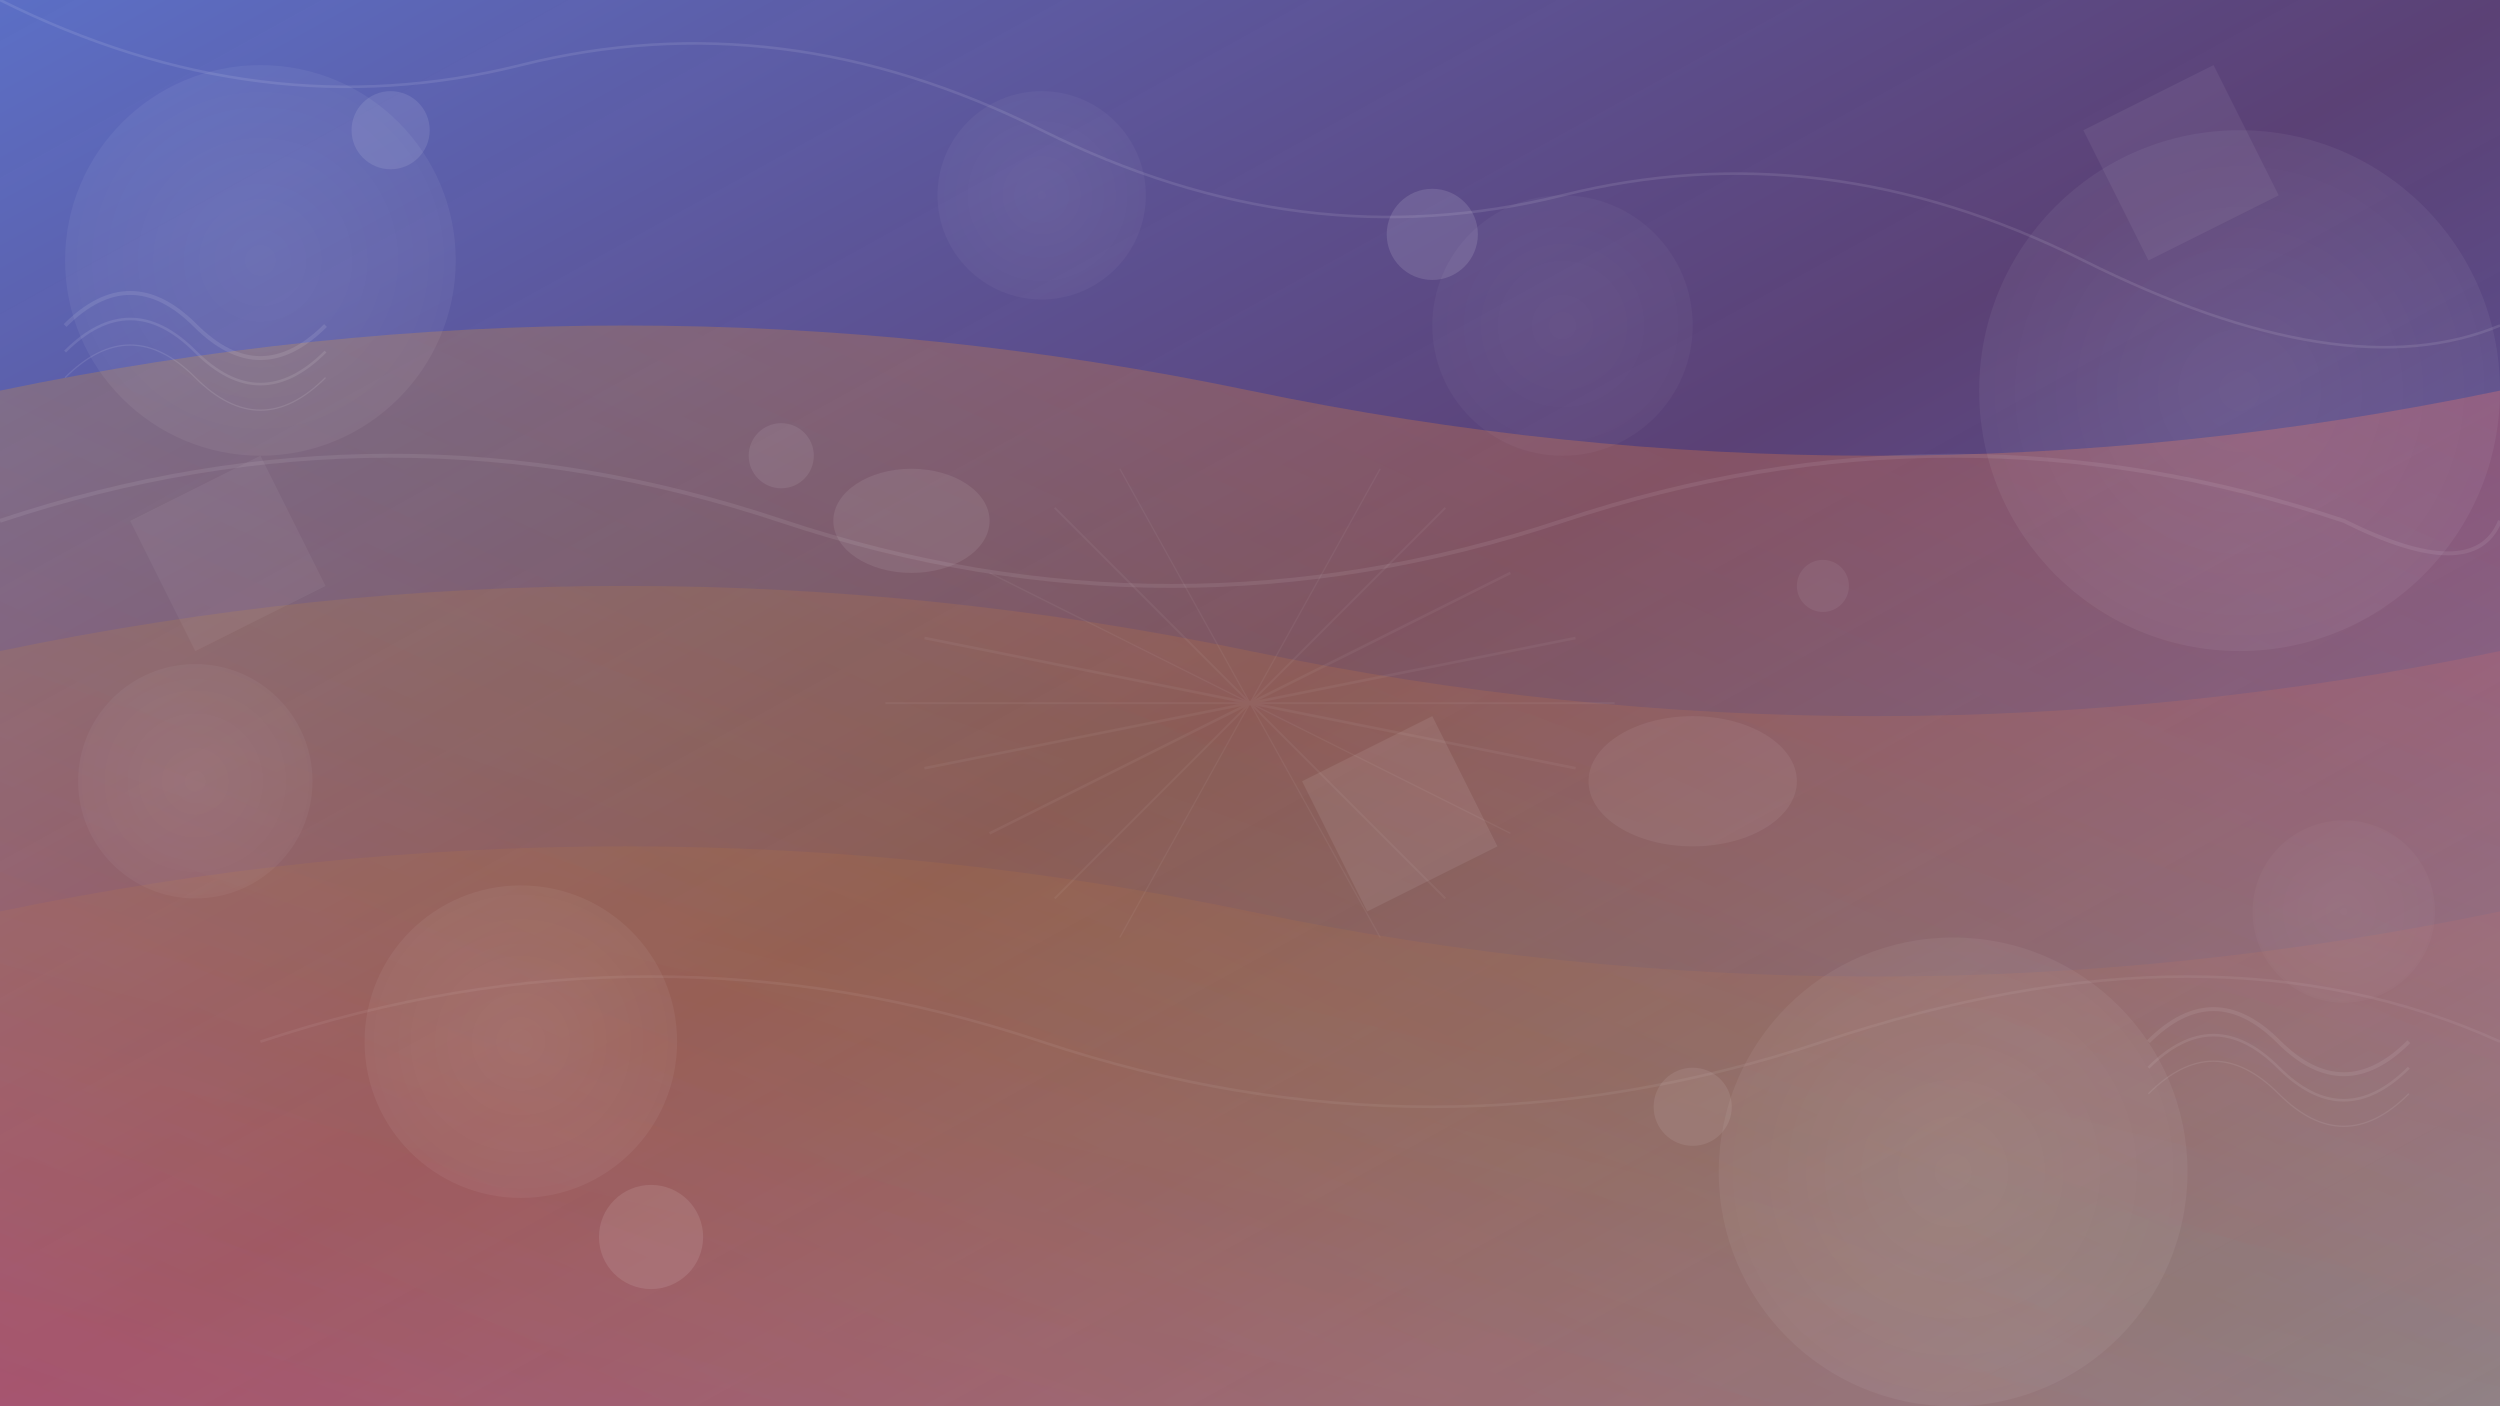 <svg width="1920" height="1080" viewBox="0 0 1920 1080" fill="none" xmlns="http://www.w3.org/2000/svg">
    <rect x="0" y="0" width="1920" height="1080" fill="#333333" stroke="none"/>
    <defs>
        <linearGradient id="bgGradient1" x1="0%" y1="0%" x2="100%" y2="100%">
            <stop offset="0%" style="stop-color:#667eea;stop-opacity:0.8" />
            <stop offset="50%" style="stop-color:#764ba2;stop-opacity:0.6" />
            <stop offset="100%" style="stop-color:#667eea;stop-opacity:0.8" />
        </linearGradient>
        <linearGradient id="bgGradient2" x1="100%" y1="0%" x2="0%" y2="100%">
            <stop offset="0%" style="stop-color:#ff6b6b;stop-opacity:0.3" />
            <stop offset="50%" style="stop-color:#ffa500;stop-opacity:0.2" />
            <stop offset="100%" style="stop-color:#ff6b6b;stop-opacity:0.3" />
        </linearGradient>
        <radialGradient id="circleGradient" cx="50%" cy="50%" r="50%">
            <stop offset="0%" style="stop-color:#ffffff;stop-opacity:0.1" />
            <stop offset="100%" style="stop-color:#ffffff;stop-opacity:0.05" />
        </radialGradient>
    </defs>
    
    <!-- Base background -->
    <rect width="1920" height="1080" fill="url(#bgGradient1)"/>
    
    <!-- Flowing waves -->
    <path d="M0 300 Q480 200 960 300 T1920 300 L1920 1080 L0 1080 Z" fill="url(#bgGradient2)"/>
    <path d="M0 500 Q480 400 960 500 T1920 500 L1920 1080 L0 1080 Z" fill="url(#bgGradient2)" opacity="0.5"/>
    <path d="M0 700 Q480 600 960 700 T1920 700 L1920 1080 L0 1080 Z" fill="url(#bgGradient2)" opacity="0.3"/>
    
    <!-- Abstract geometric shapes -->
    <!-- Large circles -->
    <circle cx="200" cy="200" r="150" fill="url(#circleGradient)"/>
    <circle cx="1720" cy="300" r="200" fill="url(#circleGradient)"/>
    <circle cx="400" cy="800" r="120" fill="url(#circleGradient)"/>
    <circle cx="1500" cy="900" r="180" fill="url(#circleGradient)"/>
    
    <!-- Medium circles -->
    <circle cx="800" cy="150" r="80" fill="url(#circleGradient)" opacity="0.7"/>
    <circle cx="1200" cy="250" r="100" fill="url(#circleGradient)" opacity="0.6"/>
    <circle cx="150" cy="600" r="90" fill="url(#circleGradient)" opacity="0.8"/>
    <circle cx="1800" cy="700" r="70" fill="url(#circleGradient)" opacity="0.5"/>
    
    <!-- Small floating elements -->
    <circle cx="300" cy="100" r="30" fill="#ffffff" opacity="0.1"/>
    <circle cx="600" cy="350" r="25" fill="#ffffff" opacity="0.08"/>
    <circle cx="1100" cy="180" r="35" fill="#ffffff" opacity="0.12"/>
    <circle cx="1400" cy="450" r="20" fill="#ffffff" opacity="0.06"/>
    <circle cx="500" cy="950" r="40" fill="#ffffff" opacity="0.1"/>
    <circle cx="1300" cy="850" r="30" fill="#ffffff" opacity="0.08"/>
    
    <!-- Abstract polygons -->
    <polygon points="100,400 200,350 250,450 150,500" fill="#ffffff" opacity="0.05"/>
    <polygon points="1000,600 1100,550 1150,650 1050,700" fill="#ffffff" opacity="0.08"/>
    <polygon points="1600,100 1700,50 1750,150 1650,200" fill="#ffffff" opacity="0.06"/>
    
    <!-- Curved paths -->
    <path d="M0 0 Q200 100 400 50 Q600 0 800 100 Q1000 200 1200 150 Q1400 100 1600 200 Q1800 300 1920 250" 
          stroke="#ffffff" 
          stroke-width="2" 
          fill="none" 
          opacity="0.1"/>
    
    <path d="M0 400 Q300 300 600 400 Q900 500 1200 400 Q1500 300 1800 400 Q1900 450 1920 400" 
          stroke="#ffffff" 
          stroke-width="3" 
          fill="none" 
          opacity="0.08"/>
    
    <path d="M200 800 Q500 700 800 800 Q1100 900 1400 800 Q1700 700 1920 800" 
          stroke="#ffffff" 
          stroke-width="2" 
          fill="none" 
          opacity="0.06"/>
    
    <!-- Communication-themed elements -->
    <!-- Speech bubbles -->
    <ellipse cx="700" cy="400" rx="60" ry="40" fill="#ffffff" opacity="0.08"/>
    <ellipse cx="1300" cy="600" rx="80" ry="50" fill="#ffffff" opacity="0.06"/>
    
    <!-- Sound wave patterns -->
    <g opacity="0.1">
        <path d="M50 250 Q100 200 150 250 Q200 300 250 250" stroke="#ffffff" stroke-width="3" fill="none"/>
        <path d="M50 270 Q100 220 150 270 Q200 320 250 270" stroke="#ffffff" stroke-width="2" fill="none"/>
        <path d="M50 290 Q100 240 150 290 Q200 340 250 290" stroke="#ffffff" stroke-width="1" fill="none"/>
    </g>
    
    <g opacity="0.08">
        <path d="M1650 800 Q1700 750 1750 800 Q1800 850 1850 800" stroke="#ffffff" stroke-width="3" fill="none"/>
        <path d="M1650 820 Q1700 770 1750 820 Q1800 870 1850 820" stroke="#ffffff" stroke-width="2" fill="none"/>
        <path d="M1650 840 Q1700 790 1750 840 Q1800 890 1850 840" stroke="#ffffff" stroke-width="1" fill="none"/>
    </g>
    
    <!-- Inspirational radiating lines -->
    <g transform="translate(960, 540)" opacity="0.05">
        <line x1="0" y1="0" x2="200" y2="-100" stroke="#ffffff" stroke-width="2"/>
        <line x1="0" y1="0" x2="150" y2="-150" stroke="#ffffff" stroke-width="1.5"/>
        <line x1="0" y1="0" x2="100" y2="-180" stroke="#ffffff" stroke-width="1"/>
        <line x1="0" y1="0" x2="250" y2="-50" stroke="#ffffff" stroke-width="2"/>
        <line x1="0" y1="0" x2="280" y2="0" stroke="#ffffff" stroke-width="1.5"/>
        <line x1="0" y1="0" x2="250" y2="50" stroke="#ffffff" stroke-width="2"/>
        <line x1="0" y1="0" x2="200" y2="100" stroke="#ffffff" stroke-width="1"/>
        <line x1="0" y1="0" x2="150" y2="150" stroke="#ffffff" stroke-width="1.5"/>
        <line x1="0" y1="0" x2="100" y2="180" stroke="#ffffff" stroke-width="1"/>
        <line x1="0" y1="0" x2="-200" y2="100" stroke="#ffffff" stroke-width="2"/>
        <line x1="0" y1="0" x2="-150" y2="150" stroke="#ffffff" stroke-width="1.5"/>
        <line x1="0" y1="0" x2="-100" y2="180" stroke="#ffffff" stroke-width="1"/>
        <line x1="0" y1="0" x2="-250" y2="50" stroke="#ffffff" stroke-width="2"/>
        <line x1="0" y1="0" x2="-280" y2="0" stroke="#ffffff" stroke-width="1.5"/>
        <line x1="0" y1="0" x2="-250" y2="-50" stroke="#ffffff" stroke-width="2"/>
        <line x1="0" y1="0" x2="-200" y2="-100" stroke="#ffffff" stroke-width="1"/>
        <line x1="0" y1="0" x2="-150" y2="-150" stroke="#ffffff" stroke-width="1.5"/>
        <line x1="0" y1="0" x2="-100" y2="-180" stroke="#ffffff" stroke-width="1"/>
    </g>
</svg>
